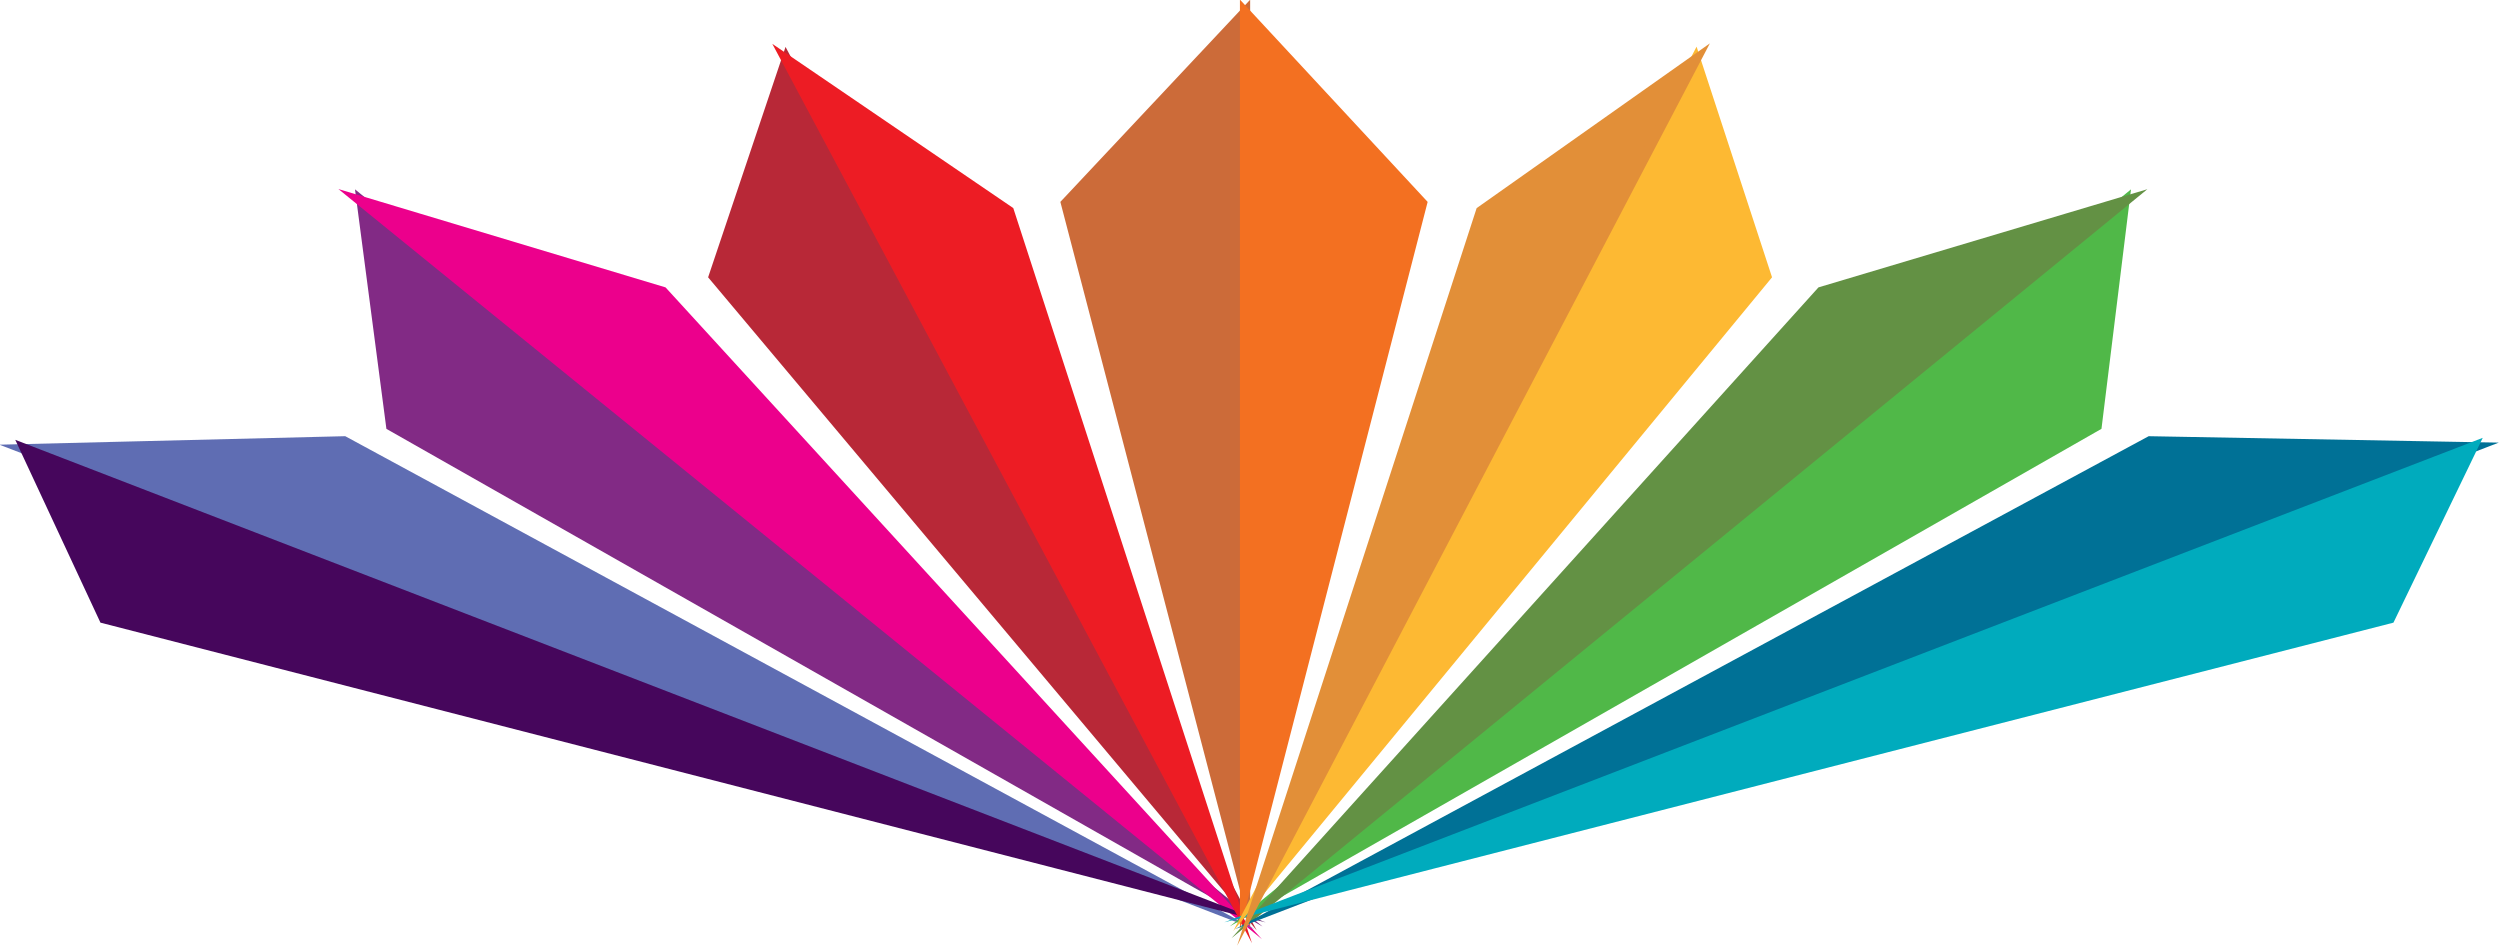 <svg version="1.2" xmlns="http://www.w3.org/2000/svg" viewBox="0 0 1564 592" width="1564" height="592">
	<title>MCG</title>
	<style>
		.s0 { fill: #cc6b39 } 
		.s1 { fill: none;stroke: #cc6b39;stroke-miterlimit:50;stroke-width: 6.4 } 
		.s2 { fill: #822a85 } 
		.s3 { fill: none;stroke: #822a85;stroke-miterlimit:50;stroke-width: 6.4 } 
		.s4 { fill: #ec008c } 
		.s5 { fill: none;stroke: #ec008c;stroke-miterlimit:50;stroke-width: 6.4 } 
		.s6 { fill: #5f6db3 } 
		.s7 { fill: none;stroke: #5f6db3;stroke-miterlimit:50;stroke-width: 6.4 } 
		.s8 { fill: #46065c } 
		.s9 { fill: none;stroke: #46065c;stroke-miterlimit:50;stroke-width: 6.4 } 
		.s10 { fill: #b82837 } 
		.s11 { fill: none;stroke: #b82837;stroke-miterlimit:50;stroke-width: 6.4 } 
		.s12 { fill: #ed1c24 } 
		.s13 { fill: none;stroke: #ed1c24;stroke-miterlimit:50;stroke-width: 6.4 } 
		.s14 { fill: #f37021 } 
		.s15 { fill: none;stroke: #f37021;stroke-miterlimit:50;stroke-width: 6.4 } 
		.s16 { fill: #50b848 } 
		.s17 { fill: none;stroke: #50b848;stroke-miterlimit:50;stroke-width: 6.4 } 
		.s18 { fill: #639144 } 
		.s19 { fill: none;stroke: #639144;stroke-miterlimit:50;stroke-width: 6.4 } 
		.s20 { fill: #007196 } 
		.s21 { fill: none;stroke: #007196;stroke-miterlimit:50;stroke-width: 6.4 } 
		.s22 { fill: #00abbd } 
		.s23 { fill: none;stroke: #00abbd;stroke-miterlimit:50;stroke-width: 6.4 } 
		.s24 { fill: #fdb933 } 
		.s25 { fill: none;stroke: #fdb933;stroke-miterlimit:50;stroke-width: 6.4 } 
		.s26 { fill: #e28f38 } 
		.s27 { fill: none;stroke: #e28f38;stroke-miterlimit:50;stroke-width: 6.4 } 
	</style>
	<path id="l" class="s0" d="m778.9 7.9l-112 119.3 112 429.4z"/>
	<path id="l" class="s1" d="m778.9 7.9l-112 119.3 112 429.4z"/>
	<path id="m" class="s2" d="m226.3 126l18.4 140.3 513.2 291.5z"/>
	<path id="m" class="s3" d="m226.3 126l18.4 140.3 513.2 291.5z"/>
	<path id="n" class="s4" d="m757.9 557.8l-343.3-375.2-188.3-56.6z"/>
	<path id="n" class="s5" d="m757.9 557.8l-343.3-375.2-188.3-56.6z"/>
	<path id="o" class="s6" d="m739.5 560.3l-524.3-284.2-199.4 4.9z"/>
	<path id="o" class="s7" d="m739.5 560.3l-524.3-284.2-199.4 4.9z"/>
	<path id="p" class="s8" d="m15.8 281l49.3 105.8 674.4 173.5z"/>
	<path id="p" class="s9" d="m15.8 281l49.3 105.8 674.4 173.5z"/>
	<path id="q" class="s10" d="m492.1 37.4l-45.5 135.4 322.4 383.8z"/>
	<path id="q" class="s11" d="m492.1 37.4l-45.5 135.4 322.4 383.8z"/>
	<path id="r" class="s12" d="m769 556.6l-137.8-424.4-139.1-94.8z"/>
	<path id="r" class="s13" d="m769 556.6l-137.8-424.4-139.1-94.8z"/>
	<path id="s" class="s14" d="m778.9 7.9l110.7 119.3-110.7 429.4z"/>
	<path id="s" class="s15" d="m778.9 7.9l110.7 119.3-110.7 429.4z"/>
	<path id="t" class="s16" d="m1329 126l-17.3 140.3-510.7 291.5z"/>
	<path id="t" class="s17" d="m1329 126l-17.3 140.3-510.7 291.5z"/>
	<path id="u" class="s18" d="m801 557.8l338.4-375.2 189.6-56.6z"/>
	<path id="u" class="s19" d="m801 557.8l338.4-375.2 189.6-56.6z"/>
	<path id="v" class="s20" d="m818.2 560.3l526.8-284.2 201.8 3.7z"/>
	<path id="v" class="s21" d="m818.2 560.3l526.8-284.2 201.8 3.7z"/>
	<path id="w" class="s22" d="m1546.8 279.8l-51.7 107-676.9 173.5z"/>
	<path id="w" class="s23" d="m1546.8 279.8l-51.7 107-676.9 173.5z"/>
	<path id="x" class="s24" d="m1060.7 37.4l44.3 135.4-316.3 383.8z"/>
	<path id="x" class="s25" d="m1060.7 37.4l44.3 135.4-316.3 383.8z"/>
	<path id="y" class="s26" d="m788.7 556.6l137.8-424.4 134.2-94.8z"/>
	<path id="y" class="s27" d="m788.7 556.6l137.8-424.4 134.2-94.8z"/>
</svg>